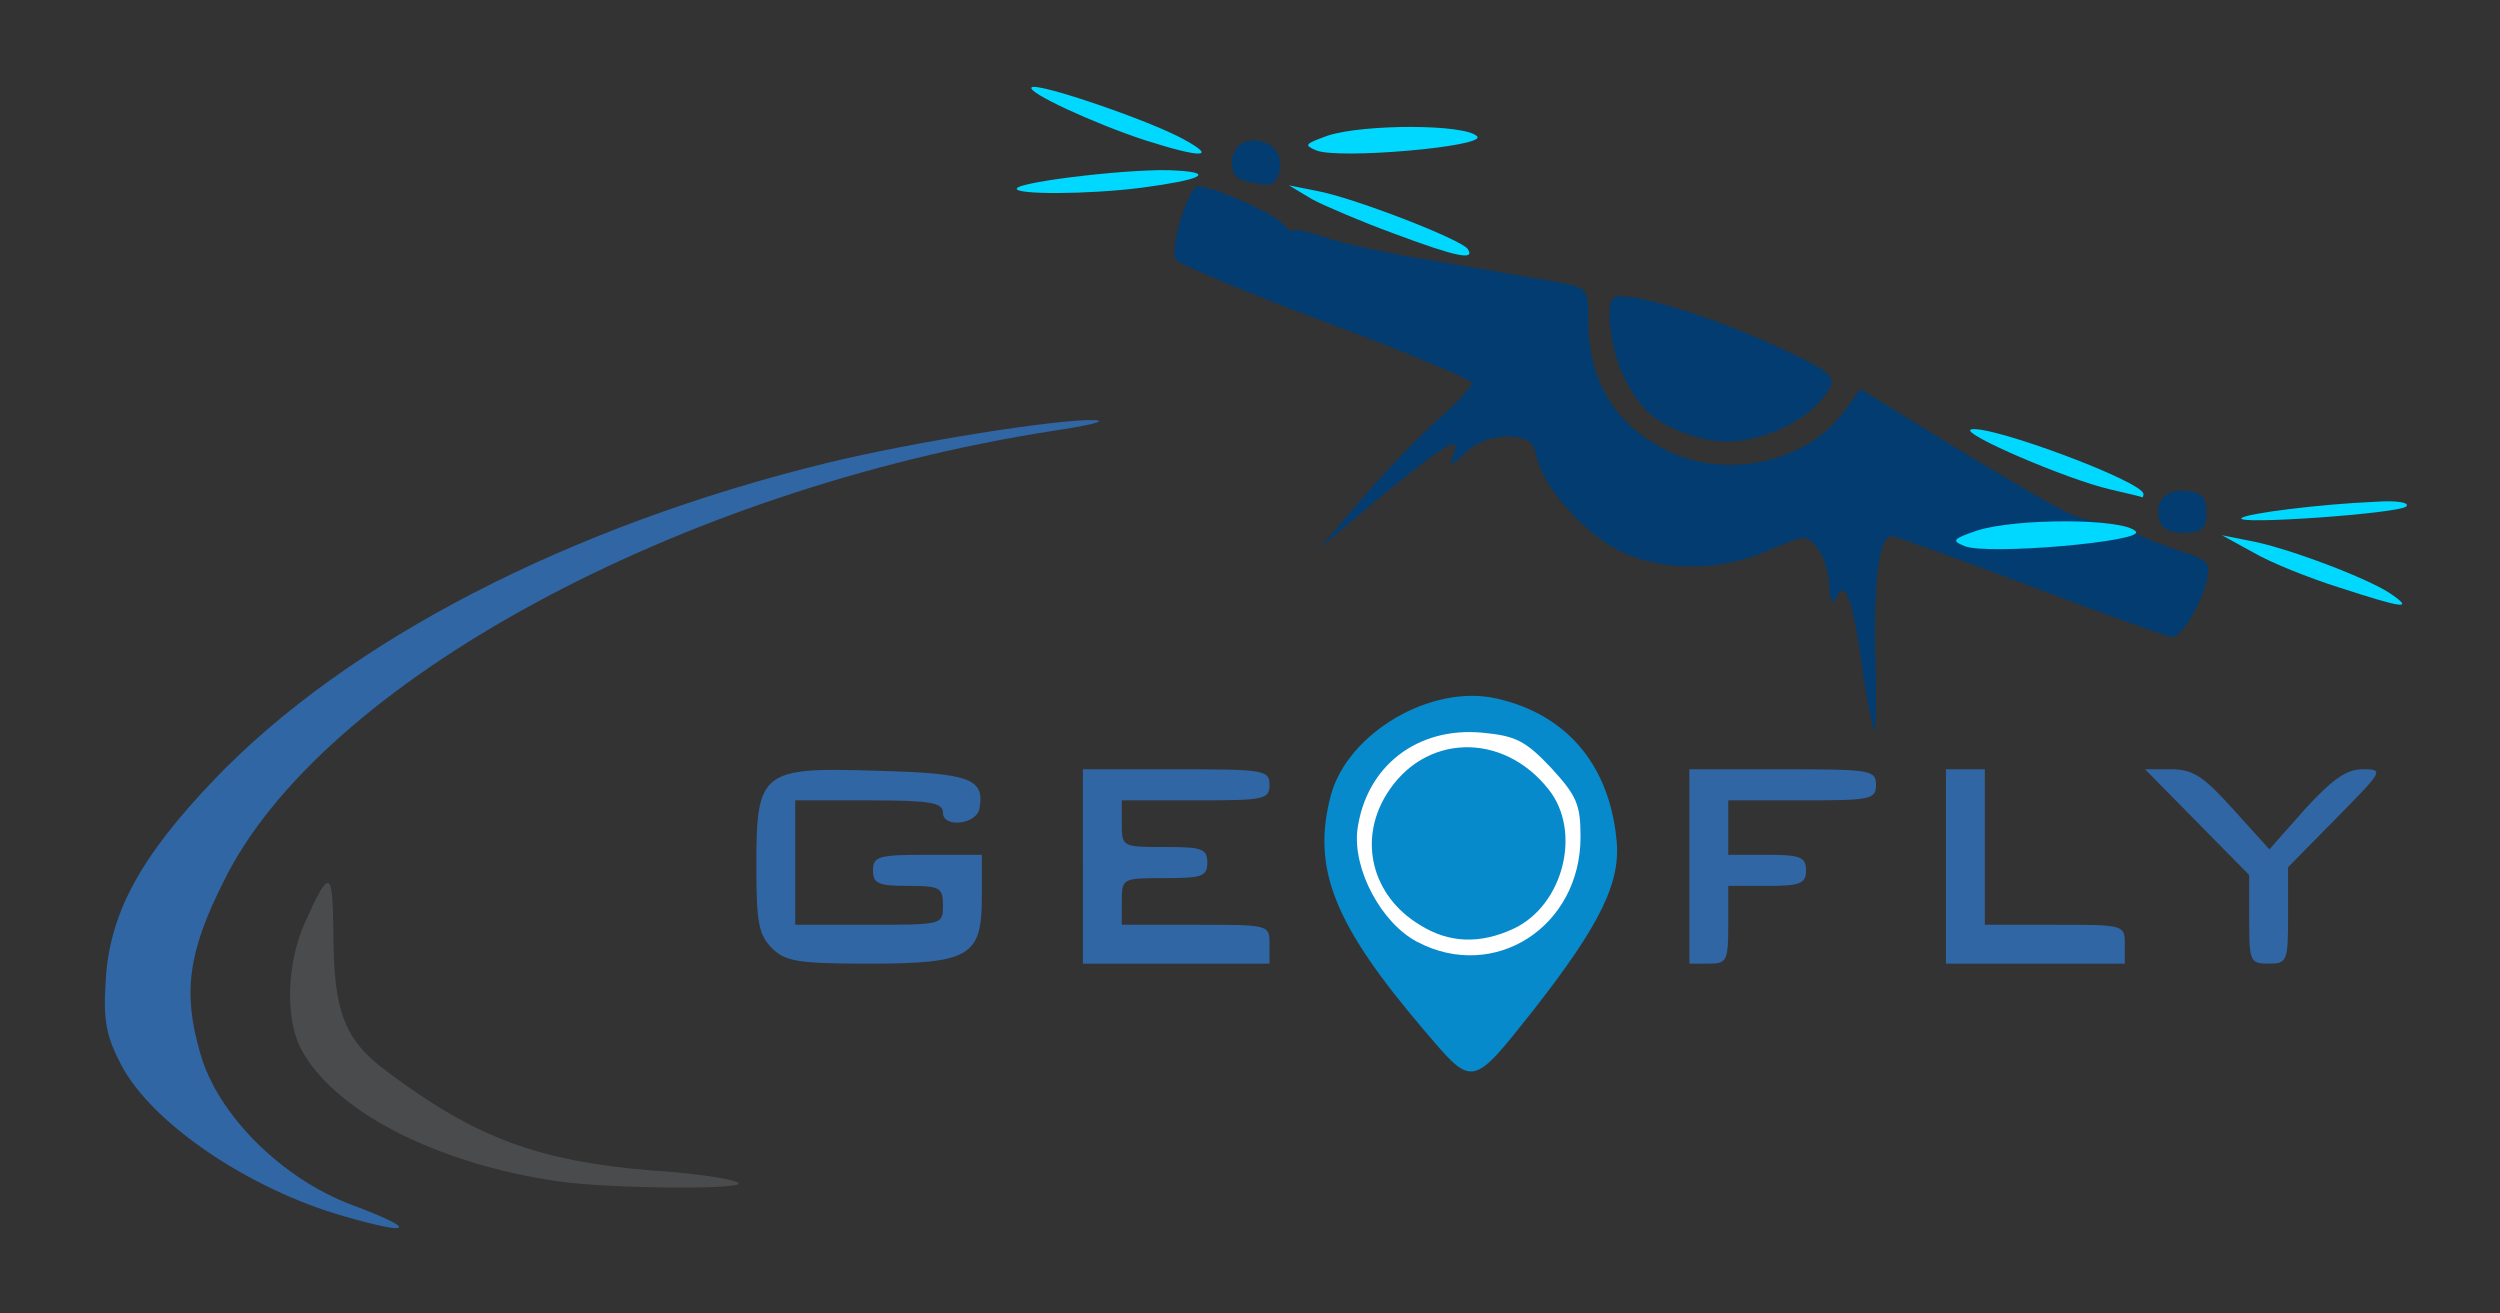 <svg viewBox="74.722 19.062 321.535 168.884" version="1.1" style="max-height: 500px" y="0" x="0" id="Layer_1" xml:space="preserve" xmlns="http://www.w3.org/2000/svg" width="321.535" height="168.884">
  <rect x="74.722" y="19.062" width="321.535" height="168.884" fill="#333333" stroke="none"/>
  <style>
    .st0{fill:#3166a4}.st1{fill:#023c71}
  </style>
  <path class="st0" d="M119 175.5c-12.3-3.5-24.8-12-28.7-19.5-1.9-3.6-2.3-5.7-2-10.5.4-8.8 4.4-16.2 14.1-26.3 17.1-17.8 45.6-32.5 78.7-40.6 11.1-2.7 29.8-5.7 34.5-5.5 1.6.1-.9.7-5.6 1.4-48.1 7.5-94 32.4-106.5 57.9-4.6 9.1-5.3 14.4-3 22.2 2.2 7.8 10.4 16 19.4 19.4 8.6 3.2 8.1 4.1-.9 1.5z"/>
  <path class="st0" d="M174 141c-1.7-1.7-2-3.3-2-10.5 0-12.3.6-12.8 15.6-12.3 11.8.3 13.8 1 13.1 4.8-.3 2.1-4.7 2.6-4.7.6 0-1.3-1.5-1.6-9.5-1.6H177v16h9.5c9.5 0 9.5 0 9.5-2.5 0-2.3-.4-2.5-4.5-2.5-3.8 0-4.5-.3-4.5-2 0-1.8.7-2 7-2h7v5.4c0 7.7-1.5 8.6-14.7 8.6-9 0-10.6-.3-12.3-2zm40-10.5V118h12c11.3 0 12 .1 12 2s-.7 2-9.5 2H219v3c0 3 .1 3 5.5 3 4.8 0 5.5.2 5.5 2s-.7 2-5.5 2c-5.4 0-5.5 0-5.5 3v3h9.5c9.5 0 9.5 0 9.5 2.5v2.5h-24v-12.5zm78 0V118h12c11.3 0 12 .1 12 2s-.7 2-9.5 2H297v7h5c4.3 0 5 .3 5 2s-.7 2-5 2h-5v5c0 4.7-.2 5-2.5 5H292v-12.5zm33 0V118h5v20h9c8.9 0 9 0 9 2.5v2.5h-23v-12.5zm39 6.8v-5.7l-6.7-6.8-6.7-6.8h3.3c2.9 0 4.2.9 8 5.1l4.7 5.2 4.6-5.2c3.5-3.8 5.3-5.1 7.4-5.1 2.8 0 2.6.2-3.4 6.3l-6.2 6.3v6.2c0 5.9-.1 6.2-2.5 6.2s-2.5-.3-2.5-5.7z"/>
  <path class="st1" d="M314.1 104c-1.2-8.4-2.2-10.8-3.4-7.7-.3.6-.6-.1-.7-1.8 0-1.6-.7-3.9-1.5-4.9-1.4-1.8-1.5-1.8-6.4.3-6.1 2.6-13.2 2.7-18.7.2-4.6-2.1-10.2-8.3-11-12.2-.5-2.1-1.2-2.6-3.7-2.7-2 0-4.1.7-5.5 2.1-1.8 1.7-2.2 1.8-1.6.4 1.1-2.8-.4-2-9 5l-8.1 6.8 5.4-6.3c2.9-3.4 7.3-8 9.7-10.1 2.4-2.1 4.4-4.3 4.4-4.8 0-.4-8.3-3.9-18.5-7.7s-19-7.5-19.5-8.1c-.9-1 1-7.7 2.5-9.4.7-.7 10 3.3 11.3 4.8.6.8 1.2 1.2 1.2.8 0-.3 1.9.1 4.2.9 2.3.8 8.3 2.1 13.3 2.9 4.9.8 9.9 1.7 11 1.9s3.7.6 5.8 1c3.6.7 3.7.8 3.7 5 0 8.1 3.9 14 11.2 17.1 7.5 3.1 17.1.7 21.6-5.4l2.2-3 10.7 6.6c15.7 9.5 16.8 10.1 20 10.5 1.5.2 3.7.9 4.8 1.5 1.1.6 3.7 1.6 5.8 2.3 3.5 1.1 3.8 1.5 3.2 3.9-.8 3.1-3.2 7.1-4.4 7.1-.5 0-8.6-2.9-18.1-6.5S318.4 88 318 88c-1.6 0-2.3 5.7-2.1 15.3.2 5.3.1 9.7-.1 9.7s-1-4-1.7-9zm38.5-17.6c-1-2.6.5-4.5 3.3-4.2 2 .2 2.6.8 2.6 2.8s-.5 2.5-2.7 2.6c-1.5.1-2.9-.5-3.2-1.2z"/>
  <path class="st1" d="M291.5 74.8c-4-1.4-6-3.3-8-7.4-1.6-3.4-2.3-8.9-1.3-10 1.3-1.2 13.1 2.4 22.5 6.9 5.1 2.4 6.1 3.2 5.4 4.6-1.4 2.5-4.3 4.7-8 6-4.1 1.3-6.6 1.3-10.6-.1zm-56.8-32.5c-2.4-.6-1.9-4.7.6-5.1 2.5-.5 4.6 1.5 4 3.8-.5 2-1.2 2.2-4.6 1.3z"/>
  <path style="fill:#078acc" d="M258 151.7c-11.8-13.8-14.6-21-12.1-30.4 2.2-8 12.9-14.3 21.3-12.4 8.9 2 14.4 8.4 15.4 17.9.7 5.6-2 11.1-10.6 22.1-8 10.1-7.8 10.1-14 2.8z"/>
  <path style="fill:#00d8ff" d="M375.5 94.6c-3.8-1.2-8.8-3.2-11-4.5l-4-2.2 3.5.7c4.6.8 15.5 4.9 18.3 6.9 2.9 2 1.5 1.8-6.8-.9zM244 38.4c-1.6-.7-1.5-.8 1.5-1.9 4.7-1.5 17.7-1.5 19.2.1 1.3 1.3-17.9 3-20.7 1.8zm83.4 50.9c-1.7-.7-1.6-.9 1.6-2 5-1.6 18.8-1.6 20.4.1 1.4 1.3-19.1 3.1-22 1.9zm35.6-3.6c.6-.6 10.1-1.8 17.2-2.1 2.8-.2 4.5.1 4 .6-.9.9-22 2.4-21.2 1.5zM346.1 82c-5.6-1.3-19.3-7.2-17.9-7.7 2.3-.7 22.2 6.7 22.2 8.3 0 .3-.1.5-.2.4-.2-.1-2-.5-4.1-1zM254 49.1c-4.1-1.5-8.8-3.5-10.5-4.4l-3-1.8 3.5.7c4.6.8 18.8 6.3 19.5 7.5 1 1.5-1.5 1-9.5-2zm-32-12c-6.7-2.2-15.3-6.2-14.6-6.8.7-.7 15.3 4.3 19.6 6.7 4.4 2.4 2.2 2.4-5 .1zm-.4 6.1c-7 .9-16.5.9-16.1.1.3-.9 15.7-2.7 20.6-2.3 5 .3 3 1.2-4.5 2.2z"/>
  <path style="fill:#4a4b4c" d="M146.5 171c-15.8-2.3-28.9-9.1-33.1-17.1-2-3.9-1.8-10.9.5-16.1 3.2-7.1 3.6-7 3.7 1 0 10.5 1.4 14.1 7.2 18.3 11.1 8.3 19.2 11.3 33.7 12.5 5 .3 9.9 1 11 1.5 2.5 1-16.1.9-23-.1z"/>
  <path style="fill:#fff" d="M257 140.2c-4.6-2.4-8.3-9.3-7.7-14.4 1.1-8.2 7.7-13.3 16.1-12.5 4.2.4 5.5 1 8.8 4.5 3.3 3.6 3.8 4.7 3.8 8.9 0 11.6-11.1 18.7-21 13.5zm12.4-1.7c6.4-3 8.8-12.5 4.5-17.9-5.9-7.5-16.1-7.2-20.9.7-3.6 5.9-1.8 13 4.3 16.7 3.8 2.4 7.8 2.5 12.1.5z"/>
</svg>